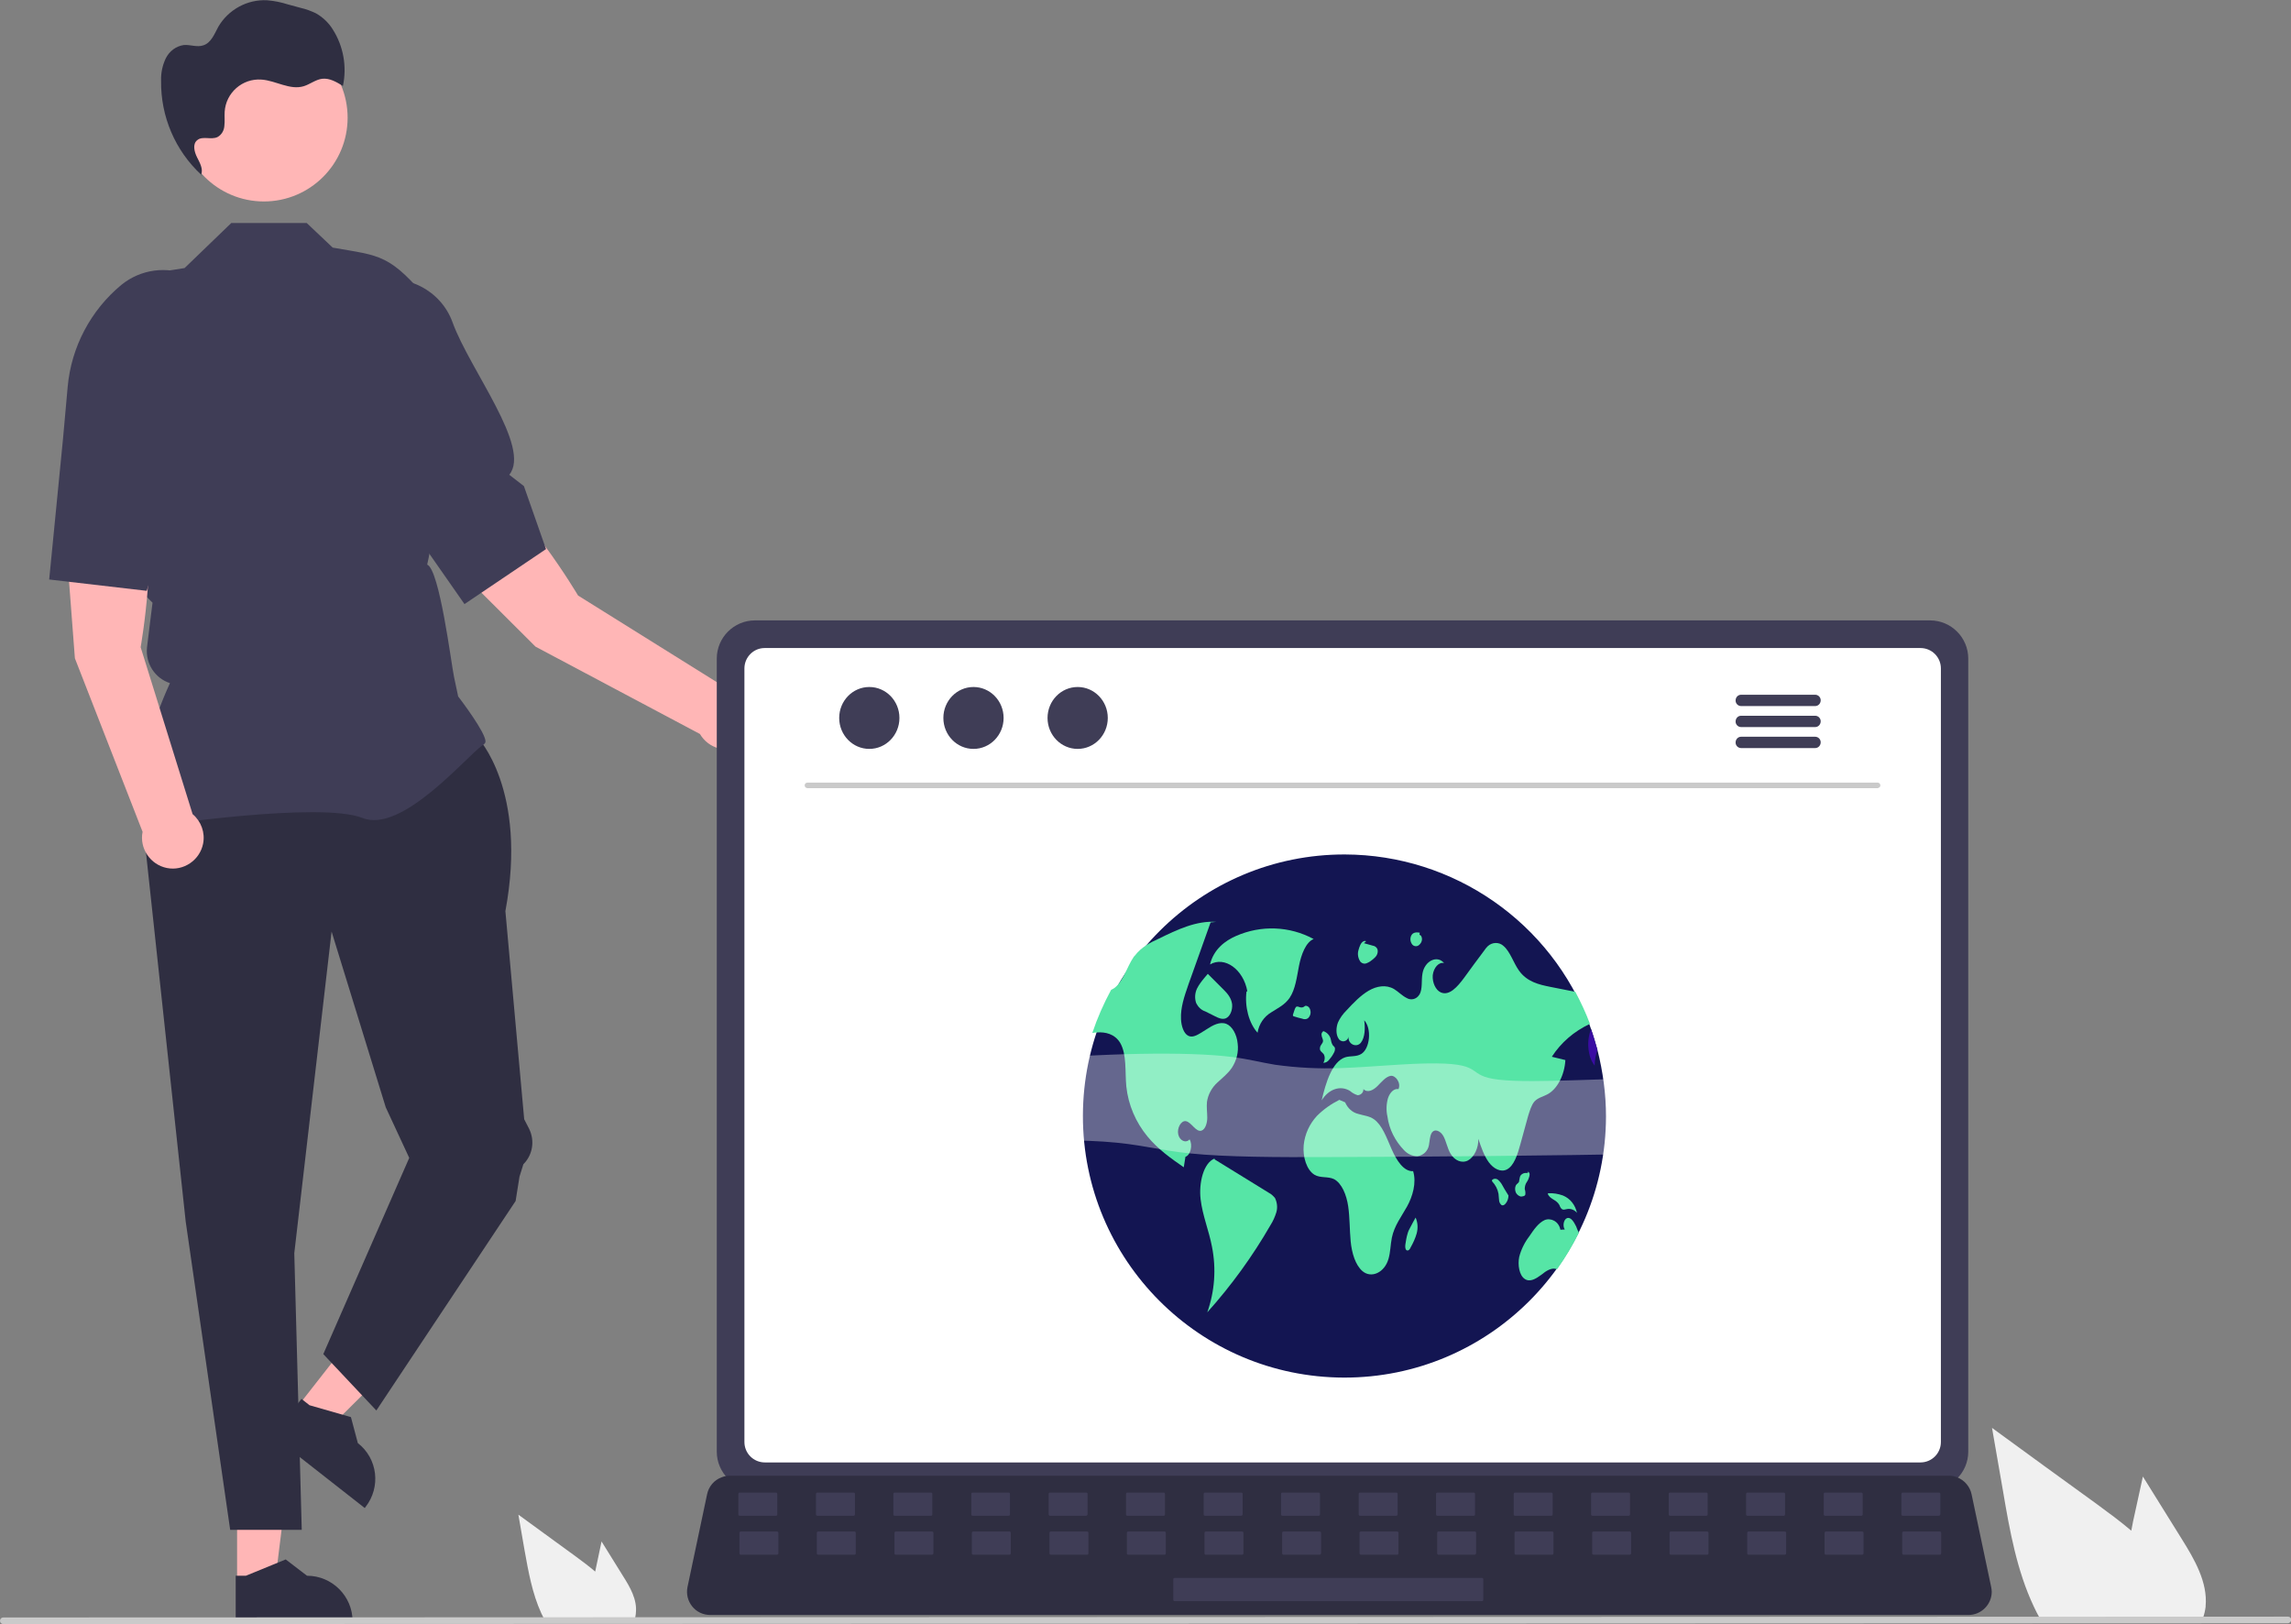 <?xml version="1.0" encoding="utf-8"?>
<svg xmlns="http://www.w3.org/2000/svg" xmlns:xlink="http://www.w3.org/1999/xlink" version="1.1" id="Layer_1" x="0px" y="0px" viewBox="0 0 829.1 587.7" style="enable-background:new 0 0 829.1 587.7;">
<rect x="0" y="0" width="829.1" height="587.7" fill="#808080" stroke="none"/>
<style type="text/css">
	.st0{fill:#FFB6B6;}
	.st1{fill:#2F2E41;}
	.st2{fill:#3F3D56;}
	.st3{fill:#F0F0F0;}
	.st4{fill:#CACACA;}
	.st5{fill:#FFFFFF;}
	.st6{fill:#131552;}
	.st7{fill:#56E5A6;}
	.st8{fill:#3A0CA3;}
	.st9{opacity:0.35;}
</style>
<polygon class="st0" points="85.8,572.9 99.5,572.9 106.1,519.8 85.8,519.8"/>
<path class="st1" d="M85.3,587.2l42.3,0v-0.5c0-9.1-7.4-16.5-16.5-16.5h0l-7.7-5.9L89,570.2l-3.7,0L85.3,587.2z"/>
<polygon class="st0" points="108,508.6 118.8,517.1 156.7,479.4 140.7,466.8"/>
<path class="st1" d="M98.7,519.6l33.3,26.1l0.3-0.4c5.6-7.2,4.4-17.5-2.8-23.1l0,0l-2.5-9.4l-15-4.3l-2.9-2.3L98.7,519.6z"/>
<path class="st1" d="M172.8,266.8c0,0,18.3,18.9,10.1,62.9l6.8,75.3l1.8,3.5c2.1,4.3,1.3,9.4-2.1,12.8l0,0l-1.4,4.5l-1.4,8.8&#xA;	l-50.4,75.8L117,490l31.1-71l-8.5-18.3L120,337.1l-13.5,116.4l2.7,100.1H83.3L67.2,442L50.3,285l8.8-18.3H172.8z"/>
<path class="st2" d="M54.5,299.3l-0.2-0.3c-9.9-13.8,5-47,7.2-51.8l0,0c-5.5-1.8-8.9-7.2-8.3-12.9l1-8.2l1-8l-7.2-7.2l0-0.2&#xA;	l-4.1-36.2l-6-24.1c-4.6-18.5,1.1-38.1,15-51.2l13.9-2.2l16.9-16.3H111l9.4,8.9c17.5,3.1,20.5,2.1,35.5,20.1l-6.8,56l-1.7,7.7&#xA;	l0,10.4l4.3,4.8c3.2,3.5,4.5,8.3,3.5,12.9l-0.6,2.8l0,0c4.5,1.9,8.7,35.9,9.7,40.6l1.5,7.1c1.3,1.7,9.9,13.1,9.9,16.3&#xA;	c0,0.5-0.3,0.9-1.1,1.4c-5.8,4-29.1,32-43.4,26.3c-15.2-6.1-75.7,3-76.4,3.1L54.5,299.3z"/>
<path class="st0" d="M50.9,234.2c0,0,7-39.6-0.1-54.5l-28,2l4.3,56.5L51.6,301c-1.2,6,2.8,11.9,8.8,13.1c6,1.2,11.9-2.8,13.1-8.8&#xA;	c0.8-4-0.7-8.1-3.8-10.7L50.9,234.2z"/>
<path class="st2" d="M22.8,158.8l1.7-18.9c1.3-14.3,8.3-27.6,19.4-36.8l0,0c7-5.7,16.6-7,24.8-3.3l0,0c11.3,5.2,16.6,18.3,12.2,29.9&#xA;	c-6.5,17-4.1,34.9-16.8,37.1l1.4,6.5l-12.4,40.5l-35.3-4.1L22.8,158.8z"/>
<path class="st0" d="M209.2,215.5c0,0-20.5-34.6-35.6-41.3L153.7,194l40.1,40l59.5,31.6c3.1,5.3,9.9,7.2,15.2,4.1&#xA;	c5.3-3.1,7.2-9.9,4.1-15.2c-2-3.5-5.8-5.7-9.9-5.6L209.2,215.5z"/>
<path class="st2" d="M138.7,176.5l-11-15.4c-8.4-11.7-11.7-26.3-9.3-40.5l0,0c1.6-8.9,8-16.1,16.7-18.6l0,0&#xA;	c11.9-3.4,24.5,3,28.7,14.7c6.2,17.1,28.6,45.2,20.5,55.1l5.3,4.1l8,22.8l-29.5,19.9L138.7,176.5z"/>
<circle class="st0" cx="95.5" cy="42.6" r="30.3"/>
<path class="st1" d="M73.5,63.9c-0.3-0.2-0.5-0.5-0.8-0.7c0,0,0,0,0,0.1L73.5,63.9z"/>
<path class="st1" d="M120.4,10.6c-1.5-2.4-3.6-4.4-6.1-5.8c-1.7-0.8-3.5-1.5-5.3-1.9l-4.8-1.3c-2.5-0.8-5-1.3-7.5-1.5&#xA;	c-7.2-0.4-14.1,3.4-17.7,9.6c-1.4,2.6-2.6,5.8-5.4,6.7c-2.3,0.8-4.7-0.3-7.1-0.1c-2.8,0.4-5.2,2.2-6.5,4.8c-1.2,2.5-1.8,5.3-1.7,8.1&#xA;	c-0.2,12.9,5.1,25.3,14.5,34c0.8-2.1-0.5-4.3-1.5-6.3c-1-2-1.7-4.8,0.1-6.2c1.9-1.6,5,0,7.3-1.1c1.5-0.8,2.4-2.4,2.5-4.1&#xA;	c0.2-1.7,0-3.3,0.1-5c0.4-6.9,6.4-12.2,13.3-11.7c0,0,0.1,0,0.1,0c5.2,0.4,10.2,3.9,15.2,2.4c2.3-0.7,4.3-2.4,6.7-2.7&#xA;	c2.7-0.3,5.2,1.2,7.5,2.6C125.6,24.1,124.3,16.7,120.4,10.6z"/>
<path class="st3" d="M225.4,570.2l-7.7-12.4l-1.5,7.1c-0.3,1.2-0.5,2.5-0.8,3.8c-2.2-1.9-4.5-3.6-6.8-5.3c-7-5.1-14-10.2-21-15.3&#xA;	l2.2,12.7c1.4,7.8,2.8,15.8,6.1,23c0.4,0.8,0.8,1.6,1.2,2.4h32.5c0.3-0.7,0.4-1.5,0.5-2.2c0,0,0-0.1,0-0.2&#xA;	C230.7,578.9,228,574.3,225.4,570.2z"/>
<path class="st3" d="M789.5,556.8l-14-22.5l-2.8,12.8c-0.5,2.2-1,4.5-1.4,6.8c-4-3.4-8.2-6.5-12.3-9.5&#xA;	c-12.7-9.2-25.4-18.4-38.1-27.7l4,23c2.4,14.2,5,28.7,11.1,41.6c0.7,1.5,1.4,2.9,2.2,4.3h59c0.5-1.3,0.8-2.7,1-4.1&#xA;	c0-0.1,0-0.2,0-0.3C799,572.6,794.2,564.3,789.5,556.8z"/>
<path class="st4" d="M827.9,587.4L1.2,587.7c-0.7,0-1.2-0.5-1.2-1.2c0-0.7,0.5-1.2,1.2-1.2l826.8-0.3c0.7,0,1.2,0.5,1.2,1.2&#xA;	C829.1,586.8,828.6,587.4,827.9,587.4z"/>
<path class="st2" d="M259.4,238.3v287c0,7.6,6.2,13.8,13.8,13.8h425.3c7.6,0,13.8-6.2,13.8-13.8v-287c0-7.6-6.2-13.8-13.8-13.8&#xA;	H273.2C265.6,224.5,259.4,230.7,259.4,238.3z"/>
<path class="st5" d="M269.4,241.9v279.9c0,4.1,3.3,7.4,7.4,7.4H695c4.1,0,7.4-3.3,7.4-7.4V241.9c0-4.1-3.3-7.4-7.4-7.4H276.7&#xA;	C272.7,234.5,269.4,237.8,269.4,241.9z"/>
<path class="st1" d="M250.5,581.3c1.6,2,4,3.1,6.5,3.1h455.4c4.6,0,8.4-3.8,8.4-8.4c0-0.6-0.1-1.1-0.2-1.7l-7.1-33.6&#xA;	c-0.6-2.8-2.6-5.1-5.2-6.1c-0.9-0.4-2-0.6-3-0.6H264.1c-1,0-2,0.2-3,0.6c-2.7,1-4.6,3.3-5.2,6.1l-7.1,33.6&#xA;	C248.3,576.8,248.9,579.3,250.5,581.3z"/>
<path class="st2" d="M701.7,548.5h-13.1c-0.3,0-0.5-0.2-0.5-0.5v-7.4c0-0.3,0.2-0.5,0.5-0.5h13.1c0.3,0,0.5,0.2,0.5,0.5v7.4&#xA;	C702.1,548.3,701.9,548.5,701.7,548.5z"/>
<path class="st2" d="M673.6,548.5h-13.1c-0.3,0-0.5-0.2-0.5-0.5v-7.4c0-0.3,0.2-0.5,0.5-0.5h13.1c0.3,0,0.5,0.2,0.5,0.5v7.4&#xA;	C674.1,548.3,673.9,548.5,673.6,548.5z"/>
<path class="st2" d="M645.5,548.5h-13.1c-0.3,0-0.5-0.2-0.5-0.5v-7.4c0-0.3,0.2-0.5,0.5-0.5h13.1c0.3,0,0.5,0.2,0.5,0.5v7.4&#xA;	C646,548.3,645.8,548.5,645.5,548.5z"/>
<path class="st2" d="M617.5,548.5h-13.1c-0.3,0-0.5-0.2-0.5-0.5v-7.4c0-0.3,0.2-0.5,0.5-0.5h13.1c0.3,0,0.5,0.2,0.5,0.5v7.4&#xA;	C618,548.3,617.8,548.5,617.5,548.5z"/>
<path class="st2" d="M589.4,548.5h-13.1c-0.3,0-0.5-0.2-0.5-0.5v-7.4c0-0.3,0.2-0.5,0.5-0.5h13.1c0.3,0,0.5,0.2,0.5,0.5v7.4&#xA;	C589.9,548.3,589.7,548.5,589.4,548.5z"/>
<path class="st2" d="M561.4,548.5h-13.1c-0.3,0-0.5-0.2-0.5-0.5v-7.4c0-0.3,0.2-0.5,0.5-0.5h13.1c0.3,0,0.5,0.2,0.5,0.5v7.4&#xA;	C561.9,548.3,561.7,548.5,561.4,548.5z"/>
<path class="st2" d="M533.3,548.5h-13.1c-0.3,0-0.5-0.2-0.5-0.5v-7.4c0-0.3,0.2-0.5,0.5-0.5h13.1c0.3,0,0.5,0.2,0.5,0.5v7.4&#xA;	C533.8,548.3,533.6,548.5,533.3,548.5z"/>
<path class="st2" d="M505.3,548.5h-13.1c-0.3,0-0.5-0.2-0.5-0.5v-7.4c0-0.3,0.2-0.5,0.5-0.5h13.1c0.3,0,0.5,0.2,0.5,0.5v7.4&#xA;	C505.8,548.3,505.5,548.5,505.3,548.5z"/>
<path class="st2" d="M477.2,548.5h-13.1c-0.3,0-0.5-0.2-0.5-0.5v-7.4c0-0.3,0.2-0.5,0.5-0.5h13.1c0.3,0,0.5,0.2,0.5,0.5v7.4&#xA;	C477.7,548.3,477.5,548.5,477.2,548.5z"/>
<path class="st2" d="M449.2,548.5h-13.1c-0.3,0-0.5-0.2-0.5-0.5v-7.4c0-0.3,0.2-0.5,0.5-0.5h13.1c0.3,0,0.5,0.2,0.5,0.5v7.4&#xA;	C449.7,548.3,449.4,548.5,449.2,548.5z"/>
<path class="st2" d="M421.1,548.5h-13.1c-0.3,0-0.5-0.2-0.5-0.5v-7.4c0-0.3,0.2-0.5,0.5-0.5h13.1c0.3,0,0.5,0.2,0.5,0.5v7.4&#xA;	C421.6,548.3,421.4,548.5,421.1,548.5z"/>
<path class="st2" d="M393.1,548.5H380c-0.3,0-0.5-0.2-0.5-0.5v-7.4c0-0.3,0.2-0.5,0.5-0.5h13.1c0.3,0,0.5,0.2,0.5,0.5v7.4&#xA;	C393.5,548.3,393.3,548.5,393.1,548.5z"/>
<path class="st2" d="M365,548.5H352c-0.3,0-0.5-0.2-0.5-0.5v-7.4c0-0.3,0.2-0.5,0.5-0.5H365c0.3,0,0.5,0.2,0.5,0.5v7.4&#xA;	C365.5,548.3,365.3,548.5,365,548.5z"/>
<path class="st2" d="M336.9,548.5h-13.1c-0.3,0-0.5-0.2-0.5-0.5v-7.4c0-0.3,0.2-0.5,0.5-0.5h13.1c0.3,0,0.5,0.2,0.5,0.5v7.4&#xA;	C337.4,548.3,337.2,548.5,336.9,548.5z"/>
<path class="st2" d="M308.9,548.5h-13.1c-0.3,0-0.5-0.2-0.5-0.5v-7.4c0-0.3,0.2-0.5,0.5-0.5h13.1c0.3,0,0.5,0.2,0.5,0.5v7.4&#xA;	C309.4,548.3,309.2,548.5,308.9,548.5z"/>
<path class="st2" d="M280.8,548.5h-13.1c-0.3,0-0.5-0.2-0.5-0.5v-7.4c0-0.3,0.2-0.5,0.5-0.5h13.1c0.3,0,0.5,0.2,0.5,0.5v7.4&#xA;	C281.3,548.3,281.1,548.5,280.8,548.5z"/>
<path class="st2" d="M702,562.6h-13.1c-0.3,0-0.5-0.2-0.5-0.5v-7.4c0-0.3,0.2-0.5,0.5-0.5H702c0.3,0,0.5,0.2,0.5,0.5v7.4&#xA;	C702.5,562.4,702.3,562.6,702,562.6z"/>
<path class="st2" d="M673.9,562.6h-13.1c-0.3,0-0.5-0.2-0.5-0.5v-7.4c0-0.3,0.2-0.5,0.5-0.5h13.1c0.3,0,0.5,0.2,0.5,0.5v7.4&#xA;	C674.4,562.4,674.2,562.6,673.9,562.6z"/>
<path class="st2" d="M645.9,562.6h-13.1c-0.3,0-0.5-0.2-0.5-0.5v-7.4c0-0.3,0.2-0.5,0.5-0.5h13.1c0.3,0,0.5,0.2,0.5,0.5v7.4&#xA;	C646.4,562.4,646.1,562.6,645.9,562.6z"/>
<path class="st2" d="M617.8,562.6h-13.1c-0.3,0-0.5-0.2-0.5-0.5v-7.4c0-0.3,0.2-0.5,0.5-0.5h13.1c0.3,0,0.5,0.2,0.5,0.5v7.4&#xA;	C618.3,562.4,618.1,562.6,617.8,562.6z"/>
<path class="st2" d="M589.8,562.6h-13.1c-0.3,0-0.5-0.2-0.5-0.5v-7.4c0-0.3,0.2-0.5,0.5-0.5h13.1c0.3,0,0.5,0.2,0.5,0.5v7.4&#xA;	C590.3,562.4,590,562.6,589.8,562.6z"/>
<path class="st2" d="M561.7,562.6h-13.1c-0.3,0-0.5-0.2-0.5-0.5v-7.4c0-0.3,0.2-0.5,0.5-0.5h13.1c0.3,0,0.5,0.2,0.5,0.5v7.4&#xA;	C562.2,562.4,562,562.6,561.7,562.6z"/>
<path class="st2" d="M533.7,562.6h-13.1c-0.3,0-0.5-0.2-0.5-0.5v-7.4c0-0.3,0.2-0.5,0.5-0.5h13.1c0.3,0,0.5,0.2,0.5,0.5v7.4&#xA;	C534.1,562.4,533.9,562.6,533.7,562.6z"/>
<path class="st2" d="M505.6,562.6h-13.1c-0.3,0-0.5-0.2-0.5-0.5v-7.4c0-0.3,0.2-0.5,0.5-0.5h13.1c0.3,0,0.5,0.2,0.5,0.5v7.4&#xA;	C506.1,562.4,505.9,562.6,505.6,562.6z"/>
<path class="st2" d="M477.6,562.6h-13.1c-0.3,0-0.5-0.2-0.5-0.5v-7.4c0-0.3,0.2-0.5,0.5-0.5h13.1c0.3,0,0.5,0.2,0.5,0.5v7.4&#xA;	C478,562.4,477.8,562.6,477.6,562.6z"/>
<path class="st2" d="M449.5,562.6h-13.1c-0.3,0-0.5-0.2-0.5-0.5v-7.4c0-0.3,0.2-0.5,0.5-0.5h13.1c0.3,0,0.5,0.2,0.5,0.5v7.4&#xA;	C450,562.4,449.8,562.6,449.5,562.6z"/>
<path class="st2" d="M421.4,562.6h-13.1c-0.3,0-0.5-0.2-0.5-0.5v-7.4c0-0.3,0.2-0.5,0.5-0.5h13.1c0.3,0,0.5,0.2,0.5,0.5v7.4&#xA;	C421.9,562.4,421.7,562.6,421.4,562.6z"/>
<path class="st2" d="M393.4,562.6h-13.1c-0.3,0-0.5-0.2-0.5-0.5v-7.4c0-0.3,0.2-0.5,0.5-0.5h13.1c0.3,0,0.5,0.2,0.5,0.5v7.4&#xA;	C393.9,562.4,393.7,562.6,393.4,562.6z"/>
<path class="st2" d="M365.3,562.6h-13.1c-0.3,0-0.5-0.2-0.5-0.5v-7.4c0-0.3,0.2-0.5,0.5-0.5h13.1c0.3,0,0.5,0.2,0.5,0.5v7.4&#xA;	C365.8,562.4,365.6,562.6,365.3,562.6z"/>
<path class="st2" d="M337.3,562.6h-13.1c-0.3,0-0.5-0.2-0.5-0.5v-7.4c0-0.3,0.2-0.5,0.5-0.5h13.1c0.3,0,0.5,0.2,0.5,0.5v7.4&#xA;	C337.8,562.4,337.5,562.6,337.3,562.6z"/>
<path class="st2" d="M309.2,562.6h-13.1c-0.3,0-0.5-0.2-0.5-0.5v-7.4c0-0.3,0.2-0.5,0.5-0.5h13.1c0.3,0,0.5,0.2,0.5,0.5v7.4&#xA;	C309.7,562.4,309.5,562.6,309.2,562.6z"/>
<path class="st2" d="M281.2,562.6h-13.1c-0.3,0-0.5-0.2-0.5-0.5v-7.4c0-0.3,0.2-0.5,0.5-0.5h13.1c0.3,0,0.5,0.2,0.5,0.5v7.4&#xA;	C281.7,562.4,281.4,562.6,281.2,562.6z"/>
<path class="st2" d="M536.3,579.4H425.1c-0.3,0-0.5-0.2-0.5-0.5v-7.4c0-0.3,0.2-0.5,0.5-0.5h111.2c0.3,0,0.5,0.2,0.5,0.5v7.4&#xA;	C536.8,579.2,536.6,579.4,536.3,579.4z"/>
<path class="st6" d="M581.2,404c-0.1,52.3-42.6,94.6-94.8,94.5c-52.3-0.1-94.6-42.6-94.5-94.8c0.1-52.3,42.6-94.6,94.8-94.5&#xA;	c39.4,0.1,74.7,24.6,88.5,61.5c0.2,0.6,0.4,1.1,0.6,1.7v0c0.9,2.5,1.6,5,2.3,7.5C580.1,387.8,581.2,395.9,581.2,404z"/>
<path class="st7" d="M475.4,339.8c-8.7-4.7-19-5.1-28.1-1.1c-3.9,1.7-8.1,4.8-9.4,10.3c5.3-3.1,12.1,1.8,13.5,9.7l-0.3,0.1&#xA;	c-0.7,5.5,0.9,11.5,4,14.9c0.5-3.1,2.3-5.8,5-7.4c2.3-1.5,4.8-2.6,6.6-5.2c2.1-3.1,2.6-7.5,3.4-11.6S472.6,340.9,475.4,339.8z"/>
<path class="st7" d="M445.8,386.4c-1.5,2.2-3.4,3.6-5.2,5.3c-2,1.8-3.4,4.3-3.8,7c-0.2,1.9,0.1,3.9,0.1,5.8c0,1.9-0.7,4.1-2,4.6&#xA;	c-2.1,0.8-3.7-3.1-5.8-3.4c-1.7-0.2-3.2,2.5-2.7,4.8s2.8,3.3,4.1,1.8c1.2,2,0.4,5.7-1.5,6.3c-0.2,1.3-0.4,2.5-0.6,3.8&#xA;	c-4.6-3.2-9.2-6.4-13.1-11.1c-4.3-5.2-7-11.5-7.7-18.2c-0.5-5.4,0.2-11.5-2.2-15.7c-2-3.3-5.4-4-8.4-3.8c-0.6,0-1.1,0.1-1.7,0.2&#xA;	c1.8-5.4,4.1-10.6,6.8-15.6c0.6-0.3,1.2-0.6,1.7-1.1c2.8-2.4,4.1-7.3,6.4-10.7c0.1-0.2,0.3-0.4,0.5-0.6c2.4-3.1,5.5-4.7,8.6-6.1&#xA;	c6.7-3.3,13.7-6.6,20.8-6.1l-2,0.2c-2.4,6.6-4.7,13.3-7.1,19.9c-0.4,1-0.7,2-1.1,3.1c-1.3,3.8-2.7,7.8-2.5,12c0.1,2.5,1,5.2,2.6,6&#xA;	c1.5,0.8,3.2-0.2,4.7-1.1c0.6-0.4,1.3-0.8,1.9-1.2c2.3-1.5,4.8-2.9,7.2-2c2.2,0.9,3.8,3.9,4.1,7.1&#xA;	C448.3,380.7,447.5,383.8,445.8,386.4z"/>
<path class="st7" d="M459.3,431.7c-6.6-4.1-13.2-8.1-19.8-12.2l0.1-0.3c-4.1,1.6-5.8,8.9-5.1,14.8s3,11.3,4.1,17.1&#xA;	c1.6,8,1,16.2-1.7,23.8c8.7-9.7,16.4-20.3,22.9-31.6c0.9-1.4,1.6-3,2.1-4.6c0.5-1.7,0.3-3.6-0.5-5.2&#xA;	C460.8,432.8,460.1,432.1,459.3,431.7z"/>
<path class="st7" d="M433.2,357.7c-0.8,1.7-0.9,3.6-0.3,5.3c0.7,1.4,1.8,2.5,3.3,3l3.6,1.8c1.2,0.6,2.5,1.2,3.8,0.7&#xA;	c1.5-0.6,2.5-2.9,2.3-5.1c-0.3-2.3-1.7-3.9-3.1-5.3c-1.9-1.9-3.8-3.8-5.7-5.7l-1.1,1.3C434.9,355,433.9,356.3,433.2,357.7z"/>
<path class="st7" d="M561.6,382.4c1.6,0.4,3.3,0.8,4.9,1.2c-0.3,5.5-3,10.7-6.7,12.5c-1.5,0.8-3.2,1.1-4.5,2.5&#xA;	c-1.1,1.3-1.7,3.4-2.3,5.3c-0.9,3.4-1.9,6.8-2.8,10.2c-1,3.7-2.3,7.8-4.9,9.1c-2.2,1.1-4.8-0.3-6.5-2.6c-1.7-2.3-2.8-5.5-3.8-8.5&#xA;	c0.1,3.3-1.5,6.6-3.7,7.8c-2.2,1.2-4.9,0.1-6.4-2.5c-1.1-1.9-1.5-4.3-2.5-6.2c-1-1.9-3.2-3-4.3-1.2c-0.7,1.2-0.7,3-1,4.5&#xA;	c-0.4,2-2,3.6-4.1,3.9c-1.9,0-3.6-0.8-4.9-2.2c-3.2-3.3-5.4-7.6-6-12.2c-0.5-2.2-0.4-4.5,0.2-6.6c0.7-2.1,2.2-3.6,3.8-3.3&#xA;	c1-2.2-1-5-2.8-4.8c-1.8,0.3-3.3,2.2-4.8,3.7c-1.5,1.5-3.6,2.6-5.1,1.1c0.1,1.1-0.8,2.1-1.9,2.2c-0.1,0-0.1,0-0.2,0&#xA;	c-1-0.3-1.9-0.8-2.7-1.5c-3.5-2.2-7.8-0.7-10.3,3.4c1.5-6.5,3.8-14,8.5-15.6c1.9-0.6,4-0.1,5.8-1.2c3.2-1.9,3.9-9.2,1.1-12.2&#xA;	c0.4,2.8,0.3,6.2-1.2,8.1c-1.5,1.9-4.7,0.7-4.5-2.2c-0.1,1.1-1.1,1.8-2.1,1.7c-0.6-0.1-1.2-0.4-1.5-1c-1-1.5-0.9-4-0.2-5.8&#xA;	c0.7-1.6,1.8-3.1,3.1-4.4c2.5-2.7,5.1-5.4,8-7.1c2.9-1.7,6.3-2.3,9.2-0.6c1.5,0.9,2.9,2.4,4.5,3.2c1.6,1,3.6,0.5,4.6-1.1&#xA;	c0,0,0-0.1,0.1-0.1c1.2-2.1,0.6-5.1,1.1-7.7c0.8-4.5,5.3-6.7,7.8-3.7c-1.9-0.5-3.8,1.7-4.1,4.4c-0.2,2.7,1.1,5.4,2.9,6.2&#xA;	c3.1,1.4,6.1-2.1,8.4-5.2c2.4-3.3,4.8-6.6,7.3-9.9c0.4-0.6,0.8-1.1,1.3-1.6c1.6-1.5,4.1-1.6,5.7-0.1c2.4,2,3.6,6.1,5.6,8.9&#xA;	c2.9,4.1,7.3,5.1,11.3,5.9c3,0.6,6,1.2,9.1,1.8c2,3.8,3.8,7.6,5.3,11.6C569.6,373.2,564.9,377.3,561.6,382.4z"/>
<path class="st8" d="M578.1,379.9c-0.6,1.8-1,3.7-1,5.7c-2.6-3.2-3-9.1-1.3-13.2C576.6,374.9,577.4,377.4,578.1,379.9z"/>
<path class="st7" d="M571.4,446.1c-2.3,4.6-4.9,9-7.9,13.2c-1.9-0.8-4,0.6-5.7,2c-1.9,1.4-4.1,2.8-6,1.5c-2-1.3-2.6-5.1-2-8&#xA;	c0.7-2.7,2-5.3,3.7-7.5c1.6-2.4,3.3-4.8,5.5-5.8c2.2-0.9,5.1,0.4,5.7,3.5l1.6-0.1c-0.9-1.2-0.4-3.7,0.8-4.1c1.4-0.5,2.5,1.4,3.3,3&#xA;	C570.7,444.6,571,445.4,571.4,446.1z"/>
<path class="st7" d="M511.4,423.8c-3.4,0.2-6-3.9-7.8-8s-3.4-8.7-6.4-10.8c-1.7-1.2-3.7-1.3-5.6-1.9c-2.2-0.5-3.9-2.1-4.8-4.2&#xA;	l-2.1-0.9c-3,1.5-5.7,3.4-8.1,5.8c-2.7,2.9-4.4,6.6-4.8,10.6c-0.4,4.3,1.1,9,3.9,10.7c2.2,1.3,4.8,0.5,7.1,1.6&#xA;	c2.8,1.5,4.5,5.7,5.1,9.8s0.5,8.5,0.9,12.7s1.7,8.6,4.3,10.8c3.2,2.7,8,0.5,9.4-4.5c0.7-2.4,0.7-5.1,1.2-7.6&#xA;	c0.9-4.4,3.5-7.7,5.5-11.3S512.7,428,511.4,423.8z"/>
<path class="st7" d="M478.1,380.5c0.3,0.3,0.6,0.6,0.9,0.9c0.6,1,0.5,2.2-0.1,3.2c0.8,0,1.6-0.4,2.1-1.1c0.6-0.7,1.2-1.5,1.6-2.3&#xA;	c0.4-0.6,0.6-1.3,0.5-2c-0.2-0.5-0.5-0.6-0.8-1c-0.4-0.7-0.6-1.4-0.7-2.1c-0.3-1.4-1.4-2.6-2.8-3l0.2,0c-0.6,0.3-0.9,1-0.7,1.7&#xA;	c0.1,0.7,0.5,1.2,0.5,1.9c-0.1,1-1,1.4-1.1,2.4C477.6,379.6,477.7,380.1,478.1,380.5z"/>
<path class="st8" d="M472.3,364L472.3,364c0.1-0.1,0.2-0.2,0.3-0.3L472.3,364z"/>
<path class="st7" d="M473.3,368.5c0.8-0.7,1.2-1.8,0.9-2.9c-0.2-1.1-1.1-1.8-1.9-1.6c-0.5,0.5-1.2,0.7-1.8,0.5&#xA;	c-0.5-0.1-1-0.5-1.5-0.1c-0.2,0.3-0.4,0.6-0.5,1c-0.2,0.5-0.3,1-0.5,1.5c-0.1,0.2-0.1,0.4-0.1,0.6c0.1,0.2,0.2,0.3,0.4,0.3&#xA;	c1,0.3,1.9,0.6,2.9,0.8C471.9,368.9,472.7,368.9,473.3,368.5z"/>
<path class="st7" d="M545.1,431.3c-0.4-0.7-0.9-1.4-1.3-2.2c-0.4-0.8-1-1.6-1.7-2.2c-0.7-0.5-1.6-0.5-2.2,0.2c0,0,0,0,0,0l0.1,0.4&#xA;	c1.2,1.3,2,2.8,2.3,4.5c0.1,0.7,0.1,1.5,0.2,2.2c0,0.7,0.3,1.3,0.8,1.8c0.7,0.5,1.5-0.2,2-1.1c0.4-0.7,0.6-1.5,0.6-2.3&#xA;	C545.7,432.3,545.4,431.8,545.1,431.3z"/>
<path class="st7" d="M552,432.3c0.1-0.7,0-1.4-0.2-2c0-0.9,0.2-1.8,0.7-2.5c0.5-0.7,0.8-1.5,1-2.3c0.1-0.4,0.1-0.8-0.1-1.1&#xA;	c-0.1-0.3-0.5-0.5-0.7-0.2l0.4,0.3c-0.6-0.1-1.2-0.1-1.8,0.1c-0.7,0.3-1.2,0.8-1.3,1.5c-0.1,0.5-0.2,1-0.3,1.6&#xA;	c-0.3,0.5-0.8,0.7-1.1,1.2c-0.4,0.8-0.4,1.8,0,2.7c0.4,0.7,1,1.2,1.8,1.4C551.1,432.9,551.8,432.9,552,432.3z"/>
<path class="st7" d="M564.3,436c0.2,0.5,0.4,1,0.8,1.4c0.6,0.6,1.4,0.2,2.1,0.1c1.3-0.2,2.6,0.3,3.5,1.4c-0.6-2.8-2.4-5.2-5.1-6.3&#xA;	c-1.7-0.6-3.4-0.9-5.2-0.8l-0.3,0.1C560.8,434,563.2,434,564.3,436z"/>
<path class="st8" d="M512.3,440.5L512.3,440.5l0.1-0.2L512.3,440.5z"/>
<path class="st7" d="M510.4,444.1c-0.4,0.7-0.8,1.5-1,2.3c-0.4,1.3-0.6,2.6-0.8,3.9c-0.1,0.8-0.1,1.7,0.4,2.1&#xA;	c0.3,0.2,0.7,0.1,0.9-0.1c0.3-0.3,0.5-0.6,0.6-0.9c0.9-1.6,1.7-3.3,2.2-5.1c0.5-1.9,0.4-3.9-0.4-5.7&#xA;	C511.7,441.7,511,442.9,510.4,444.1z"/>
<path class="st7" d="M492.4,348.1c0.6,0.6,1.5,0.8,2.3,0.4c0.8-0.3,1.5-0.8,2.2-1.4c0.5-0.4,1-0.9,1.3-1.4c0.4-0.7,0.5-1.5,0.3-2.2&#xA;	c-0.3-0.7-0.9-1.2-1.7-1.3c-1.1-0.3-2.1-0.6-3.2-0.9l0.8-0.7c-0.8-0.4-1.7,0.4-2.1,1.3c-0.3,0.6-0.5,1.3-0.7,2&#xA;	C491.2,345.3,491.5,346.9,492.4,348.1z"/>
<path class="st7" d="M511.1,341.8c0.6,0.7,1.7,0.8,2.4,0.2c0.6-0.5,1-1.1,1.1-1.9c0.1-0.8-0.3-1.8-0.9-1.8l0.1-0.8&#xA;	c-1.1-0.2-2.5-0.2-3.1,1.1C510.2,339.7,510.4,340.9,511.1,341.8z"/>
<path class="st4" d="M679.5,285.2H292.2c-0.6,0-1-0.5-1-1c0-0.5,0.4-1,1-1h387.3c0.6,0,1,0.5,1,1&#xA;	C680.5,284.7,680.1,285.1,679.5,285.2z"/>
<ellipse class="st2" cx="314.6" cy="259.8" rx="10.9" ry="11.2"/>
<ellipse class="st2" cx="352.3" cy="259.8" rx="10.9" ry="11.2"/>
<ellipse class="st2" cx="390" cy="259.8" rx="10.9" ry="11.2"/>
<path class="st2" d="M656.9,251.4h-26.8c-1.1,0-2,0.9-2,2.1c0,1.1,0.9,2,2,2h26.8c1.1,0,2-0.9,2-2.1&#xA;	C658.9,252.3,658,251.4,656.9,251.4z"/>
<path class="st2" d="M656.9,259h-26.8c-1.1,0-2,0.9-2,2.1c0,1.1,0.9,2,2,2h26.8c1.1,0,2-0.9,2-2.1C658.9,259.9,658,259,656.9,259z"/>
<path class="st2" d="M656.9,266.6h-26.8c-1.1,0-2,0.9-2,2.1c0,1.1,0.9,2,2,2h26.8c1.1,0,2-0.9,2-2.1&#xA;	C658.9,267.5,658,266.6,656.9,266.6z"/>
<g class="st9">
	<path class="st5" d="M689.8,408.7c6.2-2.7-6.4-4.3-20.8-4.8s-31.7-0.5-40.9-2c-8.9-1.4-8.2-4-9-6.3s-4.2-4.7-18-5.2&#xA;		c-17.2-0.6-45.7,1.8-58.7,0.3c-12.1-1.4-4.9-5.7-22.6-5.9c-10.1-0.1-23.1,1.3-34.4,1.7c-8,0.3-16-0.1-23.9-1.2&#xA;		c-5.5-0.9-9.3-2-15.5-2.8c-16.2-2.1-47.9-1.4-76.2,1.3s-52.5,7-66.2,11.4s-17.5,8.6-14.3,12.2c2,2.3,7.2,4.5,19.9,5.4&#xA;		c23.6,1.7,65.7-1.3,90.1,0.3c13.6,0.9,19.6,3.1,31.6,4.3c12.8,1.3,31.6,1.4,50,1.3c38.4-0.1,77.8-0.5,118-1.2&#xA;		c16.8-0.3,34.4-0.7,52.2-2.1s36.1-4.2,39.8-6.8"/>
</g>
</svg>